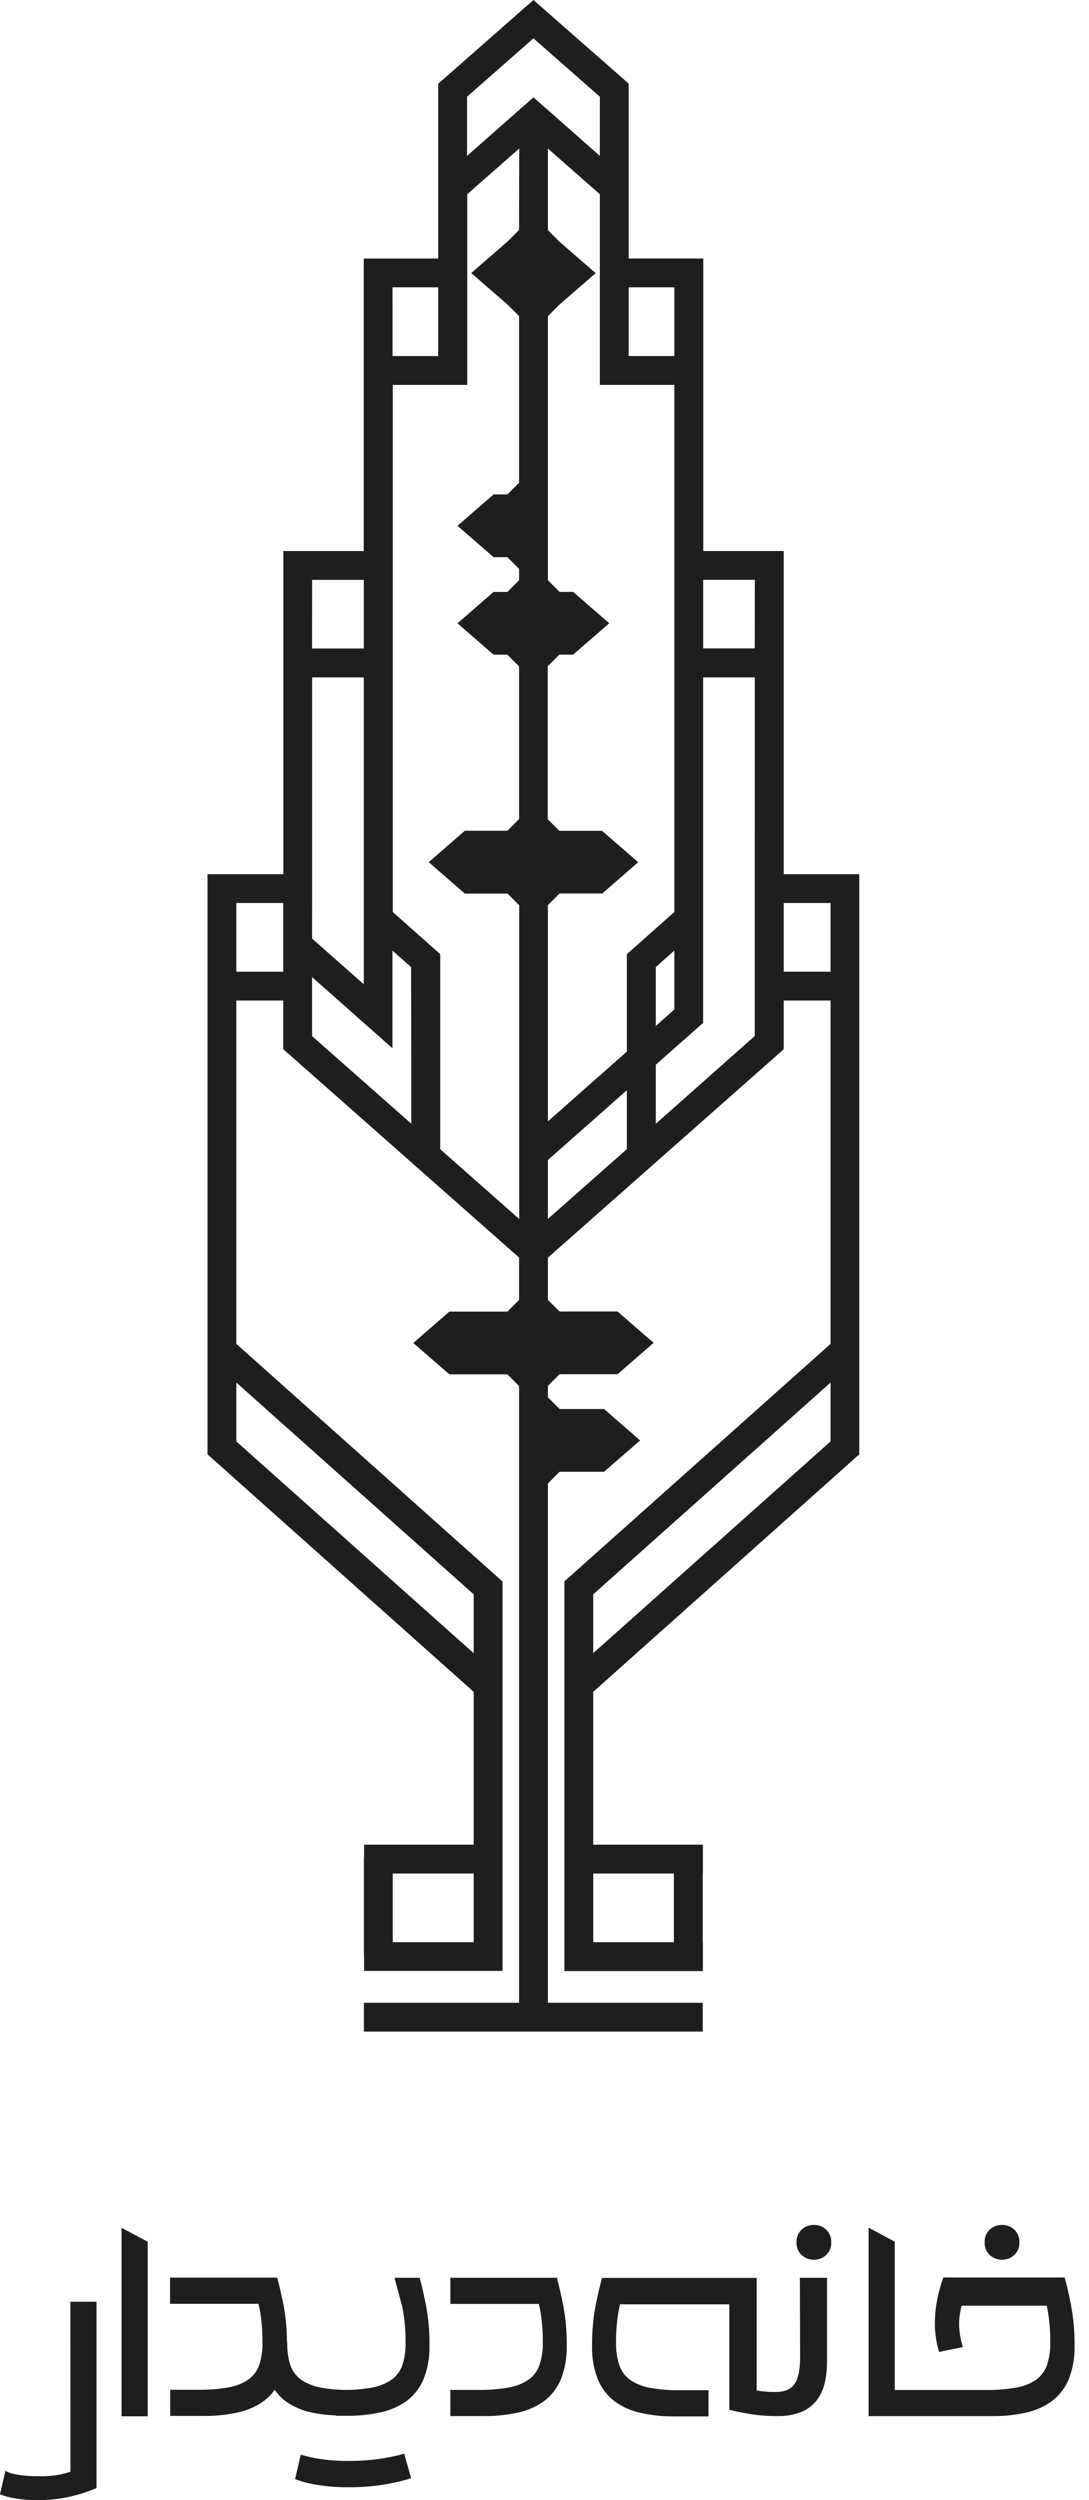 <svg width="68" height="156" viewBox="0 0 68 156" fill="none" xmlns="http://www.w3.org/2000/svg">
<path d="M49.962 147.065C49.962 147.85 49.847 148.411 49.617 148.747C49.388 149.084 48.988 149.252 48.419 149.252C48.213 149.252 47.996 149.252 47.761 149.223C47.588 149.213 47.417 149.189 47.248 149.153V142.133H37.594L37.566 142.238C37.454 142.637 37.329 143.183 37.19 143.864C37.034 144.692 36.961 145.535 36.971 146.378C36.95 147.094 37.074 147.808 37.335 148.475C37.558 149.015 37.921 149.486 38.386 149.84C38.87 150.188 39.422 150.433 40.005 150.557C40.676 150.706 41.361 150.779 42.048 150.777H44.242V149.142H42.474C41.837 149.152 41.2 149.101 40.574 148.989C40.133 148.916 39.714 148.748 39.345 148.497C39.044 148.276 38.815 147.971 38.687 147.62C38.531 147.159 38.457 146.674 38.467 146.187C38.462 145.643 38.497 145.1 38.571 144.561C38.605 144.299 38.654 144.039 38.718 143.782H45.541V150.364C45.868 150.45 46.293 150.535 46.818 150.623C47.388 150.715 47.965 150.759 48.542 150.755C49.047 150.77 49.549 150.685 50.021 150.505C50.393 150.354 50.721 150.113 50.975 149.803C51.221 149.486 51.396 149.12 51.486 148.73C51.593 148.282 51.646 147.823 51.642 147.363V142.126H49.946L49.962 147.065Z" fill="#1E1E1C"/>
<path d="M4.399 154.226C4.208 154.292 4.013 154.346 3.815 154.388C3.366 154.479 2.909 154.519 2.451 154.509C2.01 154.518 1.57 154.488 1.134 154.419C0.917 154.39 0.704 154.335 0.5 154.256L0.338 154.175L0 155.626L0.105 155.674C0.38 155.78 0.667 155.854 0.959 155.893C1.381 155.965 1.809 156 2.238 155.999C2.996 156.012 3.753 155.931 4.491 155.757C4.986 155.635 5.472 155.477 5.943 155.283L6.027 155.246V143.618H4.395L4.399 154.226Z" fill="#1E1E1C"/>
<path d="M34.817 142.231L34.786 142.126H28.123V143.758H33.643C33.708 144.015 33.758 144.275 33.792 144.537C33.866 145.077 33.901 145.621 33.896 146.165C33.906 146.652 33.831 147.136 33.676 147.598C33.549 147.949 33.32 148.255 33.018 148.475C32.648 148.726 32.23 148.894 31.789 148.969C31.162 149.08 30.526 149.132 29.889 149.123H28.121V150.755H30.315C31.001 150.757 31.686 150.684 32.355 150.535C32.939 150.412 33.491 150.167 33.975 149.818C34.44 149.465 34.803 148.994 35.026 148.453C35.285 147.786 35.408 147.072 35.388 146.356C35.398 145.513 35.325 144.672 35.168 143.844C35.03 143.164 34.905 142.615 34.793 142.216" fill="#1E1E1C"/>
<path d="M26.241 142.231L26.21 142.126H24.634L25.115 143.927C25.148 144.085 25.185 144.285 25.223 144.544C25.296 145.083 25.33 145.627 25.323 146.172C25.337 146.658 25.266 147.142 25.115 147.604C24.988 147.956 24.759 148.261 24.457 148.482C24.087 148.732 23.668 148.901 23.228 148.976C22.169 149.171 21.084 149.171 20.025 148.976C19.585 148.901 19.166 148.732 18.796 148.482C18.495 148.261 18.266 147.955 18.138 147.604C18.001 147.179 17.933 146.735 17.936 146.288V146.121H17.916C17.917 145.359 17.848 144.598 17.71 143.848C17.57 143.17 17.445 142.622 17.335 142.222L17.307 142.117H10.617V143.75H16.137C16.203 144.006 16.253 144.266 16.286 144.528C16.36 145.068 16.395 145.612 16.39 146.156C16.403 146.642 16.332 147.127 16.181 147.589C16.053 147.94 15.824 148.245 15.523 148.467C15.154 148.718 14.735 148.886 14.294 148.96C13.667 149.072 13.031 149.123 12.394 149.114H10.626V150.746H12.82C13.506 150.749 14.19 150.675 14.86 150.527C15.444 150.403 15.996 150.159 16.48 149.809C16.738 149.614 16.964 149.38 17.151 149.116C17.333 149.379 17.555 149.613 17.809 149.809C18.293 150.159 18.844 150.403 19.428 150.527C19.939 150.634 20.459 150.697 20.982 150.713V150.737H21.745C22.431 150.74 23.116 150.666 23.785 150.518C24.369 150.394 24.921 150.15 25.405 149.8C25.87 149.447 26.233 148.976 26.456 148.436C26.715 147.768 26.838 147.055 26.817 146.338C26.828 145.496 26.754 144.654 26.598 143.826C26.46 143.146 26.335 142.598 26.223 142.198" fill="#1E1E1C"/>
<path d="M24.847 153.208C23.794 153.456 22.713 153.572 21.631 153.552C21.023 153.555 20.416 153.505 19.817 153.403C19.516 153.352 19.219 153.286 18.926 153.203L18.781 153.162L18.428 154.678L18.533 154.724C18.932 154.875 19.346 154.981 19.768 155.04C20.383 155.145 21.007 155.198 21.631 155.195C22.738 155.216 23.844 155.097 24.922 154.842C25.141 154.787 25.343 154.728 25.536 154.673L25.674 154.634L25.236 153.098L24.847 153.208Z" fill="#1E1E1C"/>
<path d="M62.574 140.998C62.855 141.001 63.126 140.897 63.331 140.706C63.439 140.607 63.523 140.485 63.578 140.349C63.633 140.213 63.659 140.067 63.652 139.921C63.66 139.772 63.635 139.623 63.58 139.485C63.525 139.347 63.44 139.222 63.331 139.12C63.126 138.928 62.855 138.824 62.574 138.828C62.289 138.821 62.012 138.926 61.802 139.12C61.694 139.222 61.61 139.347 61.555 139.485C61.5 139.624 61.476 139.772 61.484 139.921C61.477 140.067 61.502 140.213 61.557 140.348C61.612 140.484 61.695 140.606 61.802 140.706C62.013 140.899 62.289 141.003 62.574 140.998Z" fill="#1E1E1C"/>
<path d="M50.828 138.828C50.543 138.823 50.266 138.927 50.056 139.12C49.948 139.223 49.864 139.348 49.809 139.486C49.754 139.624 49.73 139.772 49.738 139.921C49.731 140.067 49.755 140.213 49.81 140.349C49.865 140.484 49.949 140.606 50.056 140.706C50.266 140.9 50.542 141.005 50.828 140.998C51.109 141.003 51.38 140.898 51.585 140.706C51.693 140.607 51.777 140.485 51.832 140.349C51.888 140.213 51.913 140.067 51.905 139.921C51.913 139.772 51.889 139.624 51.833 139.485C51.778 139.347 51.693 139.222 51.585 139.12C51.379 138.93 51.108 138.825 50.828 138.828Z" fill="#1E1E1C"/>
<path d="M66.889 143.864C66.751 143.183 66.626 142.635 66.514 142.236L66.485 142.108H58.901C58.752 142.524 58.632 142.95 58.543 143.383C58.427 143.941 58.371 144.509 58.376 145.079C58.376 145.195 58.376 145.331 58.398 145.487C58.42 145.643 58.431 145.796 58.455 145.952C58.479 146.108 58.51 146.257 58.543 146.404C58.576 146.551 58.609 146.665 58.637 146.753L60.123 146.448C60.06 146.249 60.01 146.047 59.971 145.843C59.913 145.548 59.886 145.248 59.89 144.947C59.891 144.74 59.91 144.533 59.947 144.329C59.971 144.174 60.005 144.02 60.05 143.87H65.359C65.39 144.006 65.432 144.217 65.48 144.544C65.554 145.082 65.588 145.626 65.583 146.169C65.594 146.656 65.52 147.141 65.364 147.602C65.237 147.954 65.008 148.259 64.706 148.48C64.337 148.732 63.918 148.9 63.477 148.973C62.85 149.085 62.214 149.136 61.577 149.127H55.871V139.875L54.238 138.997V150.759H62.025C62.711 150.762 63.395 150.688 64.065 150.54C64.649 150.415 65.201 150.17 65.684 149.82C66.149 149.466 66.512 148.995 66.735 148.456C66.995 147.788 67.118 147.074 67.097 146.358C67.108 145.515 67.034 144.673 66.878 143.844" fill="#1E1E1C"/>
<path d="M9.222 139.875L7.59 139.008V150.77H9.222V139.875Z" fill="#1E1E1C"/>
<path d="M48.936 54.546V34.382H43.915V16.129H39.257V5.218L33.31 0L27.364 5.224V16.134H22.714V34.382H17.693V54.546H12.957V90.746L29.578 105.565V115.101H22.733V115.885H22.723V122.004H22.733V122.98H31.379V98.681L14.758 83.854V62.431H17.686V65.464L32.412 78.466V81.11L31.683 81.839H28.062L25.806 83.797L28.062 85.755H31.681L32.411 86.485V124.967H22.723V126.764H43.881V124.967H34.212V92.563L34.94 91.833H37.717L39.971 89.877L37.717 87.917H34.94L34.212 87.188V86.475L34.94 85.748H38.559L40.814 83.79L38.561 81.832H34.94L34.212 81.11V78.474L48.936 65.472V62.431H51.863V83.854L35.243 98.673V122.991H43.89V121.186H43.881V116.903H43.89V115.102H37.042V105.565L53.656 90.746V54.546H48.936ZM29.578 121.186H24.524V116.902H29.579L29.578 121.186ZM29.578 99.481V103.154L14.758 89.941V86.267L29.578 99.481ZM17.686 59.378V60.633H14.758V56.346H17.686V59.378ZM39.257 17.929H42.108V22.215H39.257V17.929ZM24.51 17.929H27.361V22.215H24.513L24.51 17.929ZM19.49 36.181H22.717V40.464H19.487L19.49 36.181ZM19.49 56.344V42.267H22.717V61.416L19.487 58.567L19.49 56.344ZM25.682 66.753V70.115L19.487 64.651V60.969L24.507 65.409V59.314L25.671 60.346V61.499L25.682 66.753ZM32.411 13.492V14.349L31.681 15.08L29.425 17.038L31.681 18.994L32.411 19.725V30.122L31.681 30.852H30.82L28.566 32.808L30.82 34.766H31.681L32.411 35.495V36.206L31.681 36.936H30.82L28.566 38.894L30.82 40.85H31.681L32.411 41.579V51.109L31.681 51.838H29.025L26.771 53.796L29.025 55.757H31.692L32.422 56.487V76.063L27.489 71.708V59.537L24.526 56.907V24.016H29.177V12.118L32.423 9.266L32.411 13.492ZM33.31 6.073L29.165 9.727V6.032L33.31 2.393L37.456 6.034V9.727L33.31 6.073ZM39.143 71.703L34.212 76.057V72.382L39.143 68.027V71.703ZM39.143 65.616L34.212 69.971V56.479L34.94 55.751H37.607L39.85 53.799L37.594 51.841H34.927L34.199 51.113V41.575L34.927 40.847H35.787L38.043 38.89L35.787 36.932H34.94L34.212 36.203V35.492V19.73L34.94 19L37.194 17.044L34.94 15.086L34.212 14.357V9.269L37.456 12.118V24.015H42.108V56.907L39.143 59.537V65.616ZM42.108 59.307V62.985L40.949 64.023V60.346L42.108 59.307ZM47.128 54.565V64.645L40.949 70.12V66.436L43.906 63.824V57.765V42.267H47.132L47.128 54.565ZM47.128 40.459H43.909V36.176H47.135L47.128 40.459ZM42.08 121.186H37.044V116.902H42.08V121.186ZM51.863 89.939L37.042 103.152V99.481L51.862 86.268L51.863 89.939ZM51.863 60.63H48.936V56.346H51.863V60.63Z" fill="#1E1E1C"/>
</svg>
